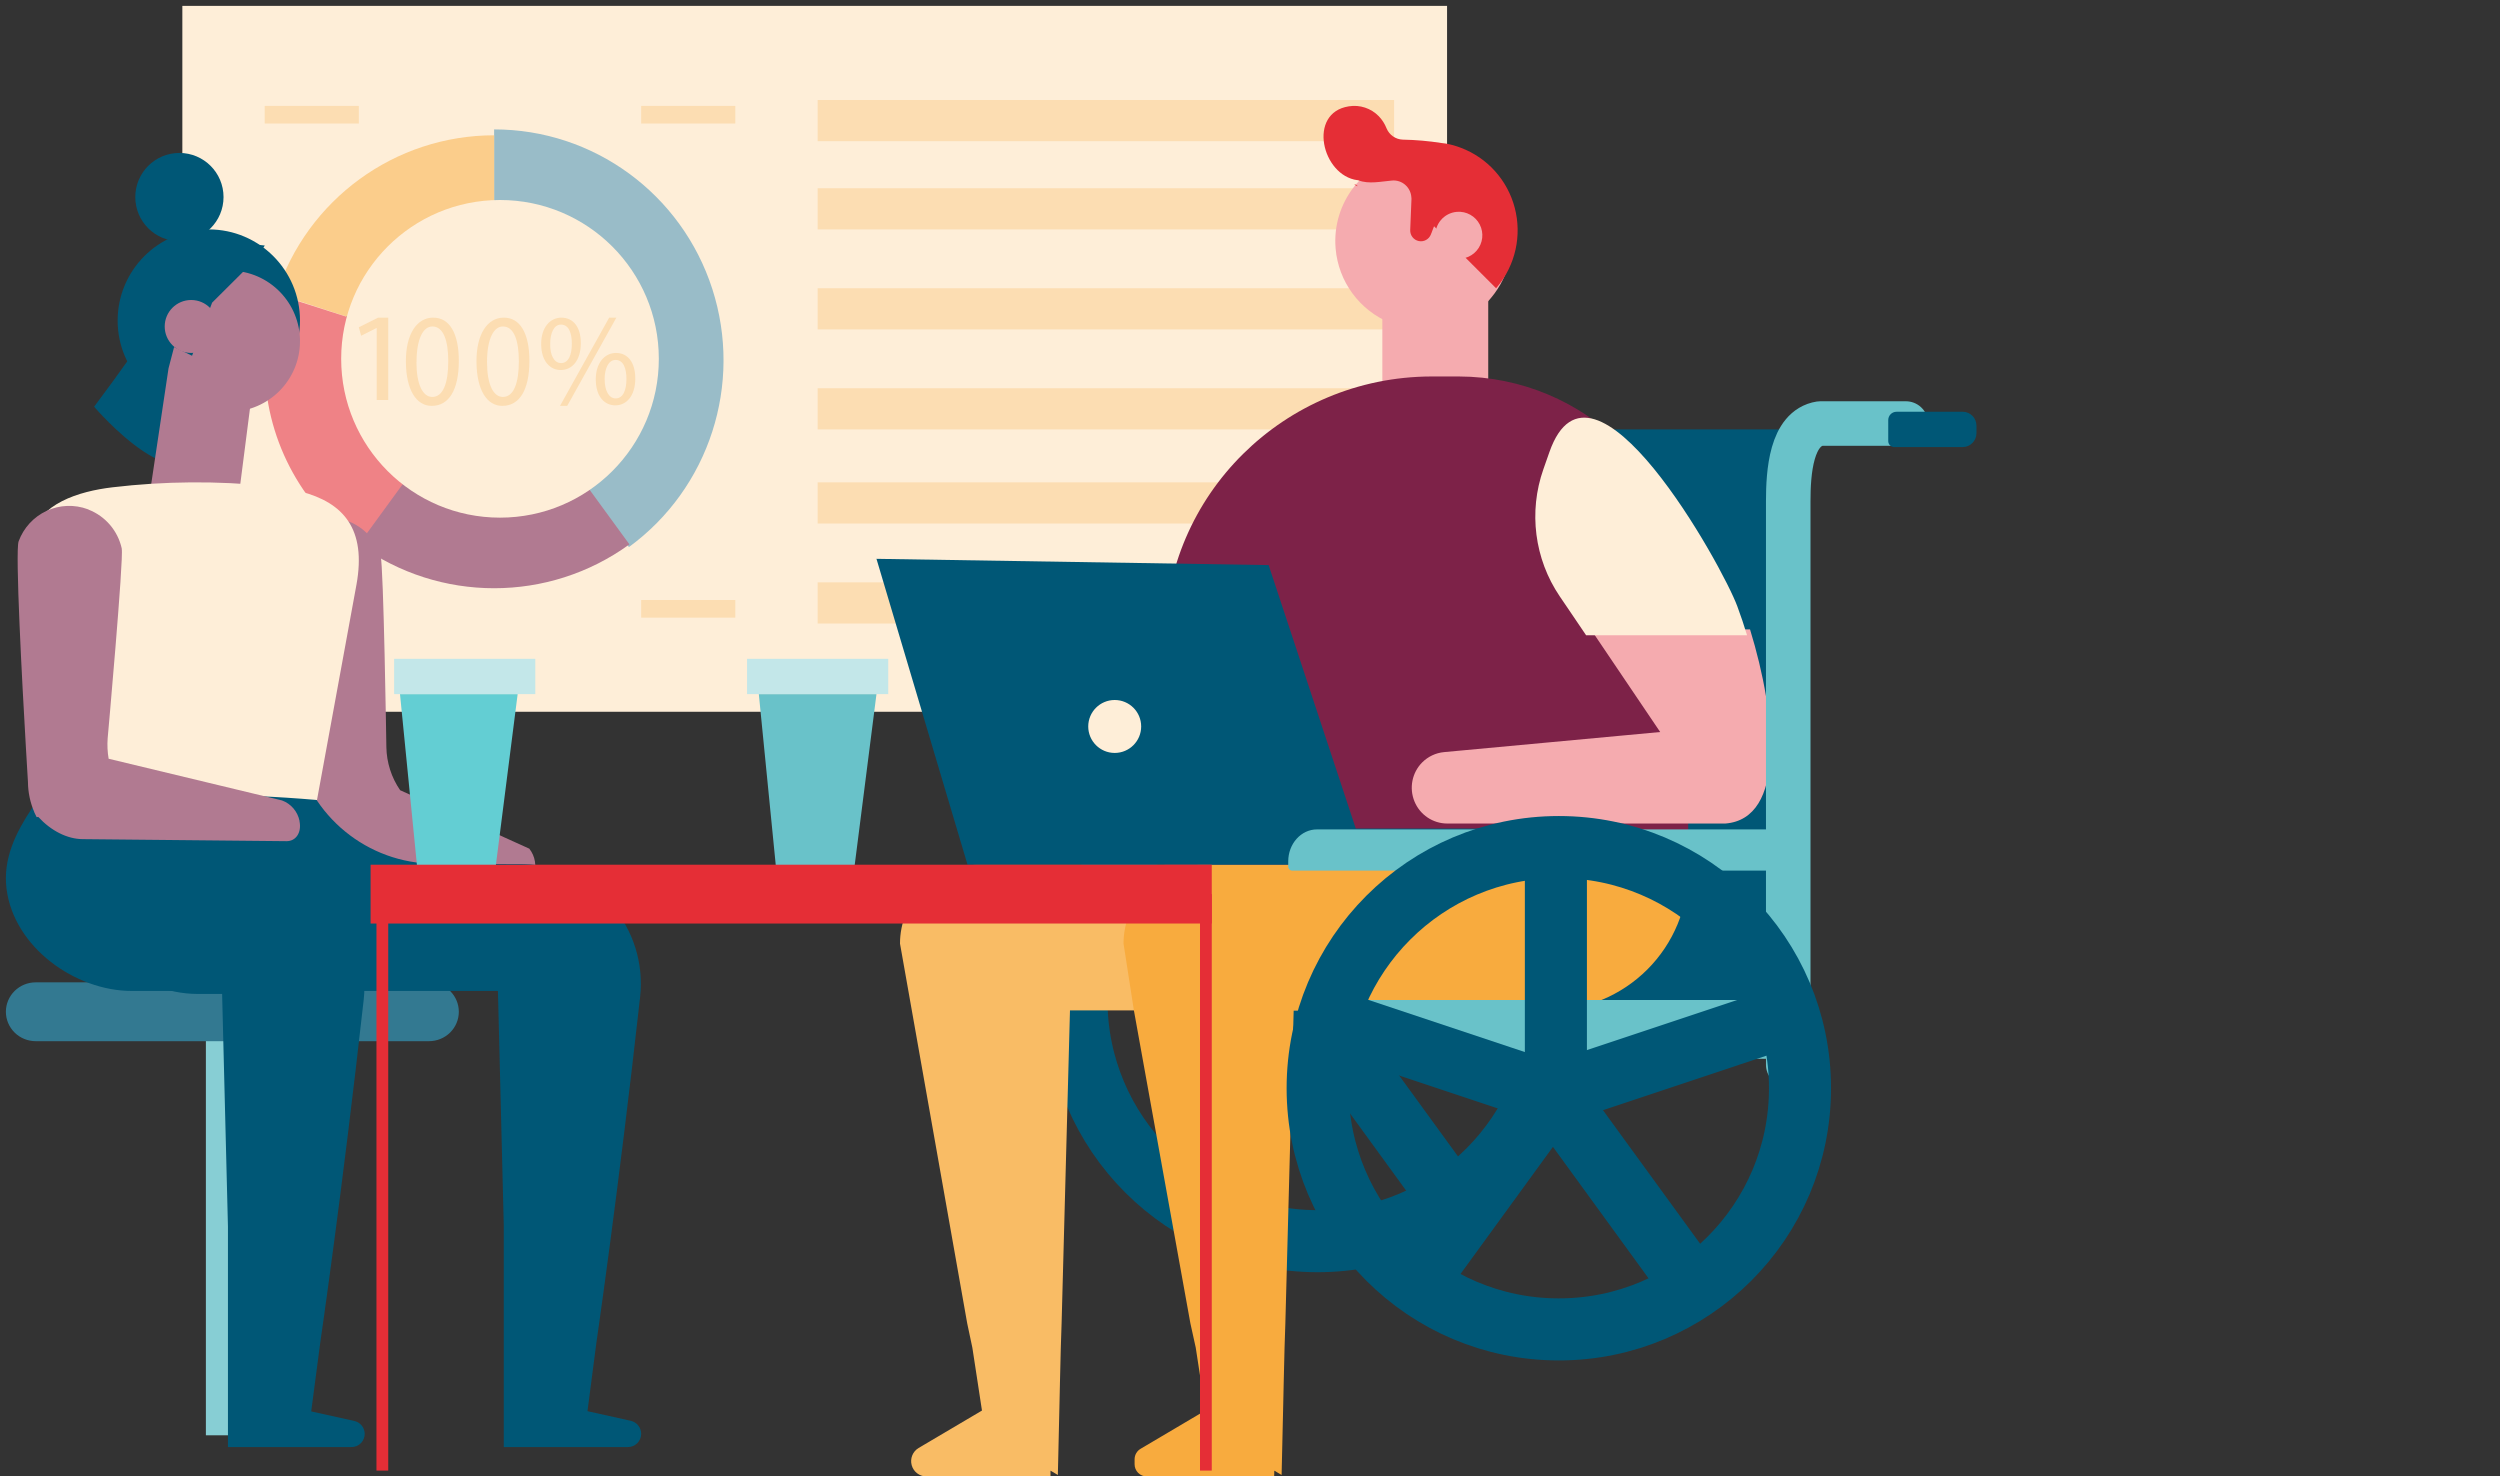 <?xml version="1.0" encoding="UTF-8"?>
<svg width="425px" height="251px" viewBox="0 0 425 251" version="1.1" xmlns="http://www.w3.org/2000/svg" xmlns:xlink="http://www.w3.org/1999/xlink">
    <rect x="0" y="0" width="425" height="251" fill="#333333" stroke="none"/>
    <title>Group 13</title>
    <g id="UI" stroke="none" stroke-width="1" fill="none" fill-rule="evenodd">
        <g id="Join-our-team" transform="translate(-919, -6466)">
            <g id="Group-13" transform="translate(919, 6466)">
                <rect id="Rectangle" x="0" y="0" width="425" height="250"></rect>
                <g id="Group-12" transform="translate(1, 1)">
                    <rect id="Rectangle" fill="#FEEED8" fill-rule="nonzero" x="30" y="0" width="215" height="120"></rect>
                    <rect id="Rectangle" fill="#FCDDB2" fill-rule="nonzero" transform="translate(187, 68.5) rotate(-180) translate(-187, -68.5) " x="138" y="65" width="98" height="7"></rect>
                    <rect id="Rectangle" fill="#FCDDB2" fill-rule="nonzero" transform="translate(187, 51.5) rotate(-180) translate(-187, -51.5) " x="138" y="48" width="98" height="7"></rect>
                    <rect id="Rectangle" fill="#FCDDB2" fill-rule="nonzero" transform="translate(187, 34.5) rotate(-180) translate(-187, -34.5) " x="138" y="31" width="98" height="7"></rect>
                    <rect id="Rectangle" fill="#FCDDB2" fill-rule="nonzero" transform="translate(187, 19.5) rotate(-180) translate(-187, -19.5) " x="138" y="16" width="98" height="7"></rect>
                    <rect id="Rectangle" fill="#FCDDB2" fill-rule="nonzero" transform="translate(187, 84.5) rotate(-180) translate(-187, -84.5) " x="138" y="81" width="98" height="7"></rect>
                    <rect id="Rectangle" fill="#FCDDB2" fill-rule="nonzero" transform="translate(159, 101.5) rotate(-180) translate(-159, -101.5) " x="138" y="98" width="42" height="7"></rect>
                    <rect id="Rectangle" fill="#FCDDB2" fill-rule="nonzero" transform="translate(116, 18.5) rotate(-180) translate(-116, -18.5) " x="108" y="17" width="16" height="3"></rect>
                    <rect id="Rectangle" fill="#FCDDB2" fill-rule="nonzero" transform="translate(52, 18.5) rotate(-180) translate(-52, -18.5) " x="44" y="17" width="16" height="3"></rect>
                    <rect id="Rectangle" fill="#FCDDB2" fill-rule="nonzero" transform="translate(52, 102.5) rotate(-180) translate(-52, -102.5) " x="44" y="101" width="16" height="3"></rect>
                    <rect id="Rectangle" fill="#FCDDB2" fill-rule="nonzero" transform="translate(116, 102.5) rotate(-180) translate(-116, -102.5) " x="108" y="101" width="16" height="3"></rect>
                    <line x1="86.5" y1="30.33" x2="86.5" y2="30.67" id="Path" stroke="#222222" stroke-width="3.08"></line>
                    <line x1="58.64" y1="51.545" x2="58.36" y2="51.455" id="Path" stroke="#222222" stroke-width="3.08"></line>
                    <line x1="69.59" y1="84.36" x2="69.41" y2="84.64" id="Path" stroke="#222222" stroke-width="3.08"></line>
                    <line x1="104.605" y1="84.64" x2="104.395" y2="84.36" id="Path" stroke="#222222" stroke-width="3.08"></line>
                    <path d="M83,21.004 L83,60.245 L105.916,92 C119.587,82.01 125.31,64.288 120.089,48.112 C114.868,31.936 99.892,20.988 83,21 L83,21.004 Z" id="Path" fill="#99BCC8" fill-rule="nonzero"></path>
                    <path d="M46,48.947 L83,61 L83,22 C66.153,22.003 51.22,32.878 46,48.947 L46,48.947 Z" id="Path" fill="#FBCD8B" fill-rule="nonzero"></path>
                    <path d="M44,60.884 C43.986,73.2 49.966,84.774 60.077,92 L83,60.884 L45.9,49 C44.634,52.837 43.993,56.848 44,60.884 Z" id="Path" fill="#EF8286" fill-rule="nonzero"></path>
                    <path d="M60,91.541 C73.709,101.486 92.291,101.486 106,91.541 L83,60 L60,91.541 Z" id="Path" fill="#B17A91" fill-rule="nonzero"></path>
                    <circle id="Oval" fill="#FEEED8" fill-rule="nonzero" cx="84" cy="60" r="27"></circle>
                    <polygon id="Path" fill="#FCDDB2" fill-rule="nonzero" points="63.041 54.768 62.995 54.768 60.393 56.078 60 54.635 63.269 53 65 53 65 67 63.041 67"></polygon>
                    <path d="M77,60.334 C77,65.275 75.326,68 72.389,68 C69.796,68 68.041,65.341 68.001,60.533 C67.96,55.726 69.918,53 72.612,53 C75.423,52.961 77,55.686 77,60.334 Z M69.796,60.56 C69.796,64.335 70.856,66.48 72.49,66.48 C74.326,66.48 75.204,64.136 75.204,60.423 C75.204,56.847 74.367,54.503 72.51,54.503 C70.953,54.48 69.813,56.581 69.813,60.538 L69.796,60.56 Z" id="Shape" fill="#FCDDB2" fill-rule="nonzero"></path>
                    <path d="M89,60.334 C89,65.275 87.326,68 84.389,68 C81.796,68 80.041,65.341 80.001,60.533 C79.96,55.726 81.918,53 84.612,53 C87.419,52.961 89,55.686 89,60.334 Z M81.796,60.56 C81.796,64.335 82.856,66.48 84.49,66.48 C86.326,66.48 87.204,64.136 87.204,60.423 C87.204,56.847 86.367,54.503 84.51,54.503 C82.941,54.48 81.796,56.581 81.796,60.538 L81.796,60.56 Z" id="Shape" fill="#FCDDB2" fill-rule="nonzero"></path>
                    <path d="M97.74,57.329 C97.74,60.387 96.166,61.905 94.327,61.905 C92.553,61.905 91.022,60.454 91,57.532 C90.979,54.611 92.553,53 94.435,53 C96.426,53 97.74,54.562 97.74,57.329 Z M92.536,57.461 C92.492,59.316 93.173,60.724 94.375,60.724 C95.645,60.724 96.213,59.338 96.213,57.417 C96.213,55.647 95.71,54.182 94.375,54.182 C93.169,54.168 92.531,55.634 92.531,57.461 L92.536,57.461 Z M94.201,68 L102.559,53 L103.782,53 L95.424,68 L94.201,68 Z M107,63.335 C107,66.393 105.426,67.911 103.608,67.911 C101.791,67.911 100.303,66.46 100.282,63.556 C100.26,60.653 101.834,59.002 103.717,59.002 C105.703,59.002 106.996,60.569 106.996,63.335 L107,63.335 Z M101.795,63.468 C101.774,65.322 102.476,66.73 103.656,66.73 C104.923,66.73 105.495,65.344 105.495,63.423 C105.495,61.653 104.992,60.188 103.656,60.188 C102.442,60.188 101.787,61.64 101.787,63.463 L101.795,63.468 Z" id="Shape" fill="#FCDDB2" fill-rule="nonzero"></path>
                    <polygon id="Path" fill="#005776" fill-rule="nonzero" points="229.832 174 217.222 169.948 217 158.702 268.343 156 301 169.948 298.296 173.773"></polygon>
                    <circle id="Oval" stroke="#005776" stroke-width="10.55" cx="223" cy="169" r="41"></circle>
                    <line x1="221.5" y1="169" x2="221.5" y2="128" id="Path" stroke="#005776" stroke-width="10.55"></line>
                    <line x1="222" y1="169" x2="261" y2="156" id="Path" stroke="#005776" stroke-width="10.55"></line>
                    <line x1="221" y1="169" x2="245" y2="202" id="Path" stroke="#005776" stroke-width="10.55"></line>
                    <line x1="222" y1="169" x2="198" y2="202" id="Path" stroke="#005776" stroke-width="10.55"></line>
                    <line x1="221" y1="169" x2="182" y2="156" id="Path" stroke="#005776" stroke-width="10.55"></line>
                    <rect id="Rectangle" fill="#87CED4" fill-rule="nonzero" transform="translate(38.5, 207.5) rotate(-180) translate(-38.5, -207.5) " x="34" y="172" width="9" height="71"></rect>
                    <path d="M5.069,176 L71.931,176 C73.275,176.001 74.565,175.475 75.515,174.537 C76.466,173.599 77,172.327 77,171 L77,171 C77,169.673 76.466,168.401 75.515,167.463 C74.565,166.525 73.275,165.999 71.931,166 L5.069,166 C3.725,165.999 2.435,166.525 1.485,167.463 C0.534,168.401 0,169.673 0,171 L0,171 C0,172.327 0.534,173.599 1.485,174.537 C2.435,175.475 3.725,176.001 5.069,176 Z" id="Path" fill="#337991" fill-rule="nonzero"></path>
                    <path d="M89.713,147.915 L89.713,147.84 C90.276,146.293 89.999,144.561 88.981,143.273 L67.022,133.334 C65.542,131.18 64.728,128.631 64.683,126.01 C64.683,126.01 64.218,95.055 63.697,93.435 L63.697,93.395 L63.697,93.395 C62.733,90.442 60.37,88.171 57.401,87.346 L57.379,87.324 L57.353,87.324 L57.235,87.288 C54.863,86.677 52.349,87.046 50.247,88.313 C48.146,89.579 46.63,91.639 46.036,94.037 C45.462,96.316 51.907,134.9 51.907,134.9 C52.345,138.52 54.098,141.631 56.538,143.18 L86.041,149.641 C87.439,150.513 89.051,149.743 89.713,147.915 Z" id="Path" fill="#B17A91" fill-rule="nonzero"></path>
                    <path d="M13,146 L13,148.288 C13,159.159 21.799,167.971 32.654,167.971 L36.76,167.971 L37.751,207.5 L37.751,245 L58.759,245 C59.354,245.001 59.925,244.765 60.345,244.344 C60.765,243.923 61.001,243.352 61,242.756 C60.996,241.709 60.272,240.803 59.253,240.569 L51.911,238.942 L51.95,238.605 L53.435,227.302 C53.435,227.302 57.148,201.932 60.825,169.004 C61.459,163.357 59.689,157.705 55.948,153.433 C52.208,149.16 46.843,146.664 41.171,146.556 L13,146 Z" id="Path" fill="#005776" fill-rule="nonzero"></path>
                    <path d="M106.245,240.54 L98.876,238.902 L98.915,238.563 L100.398,227.18 C100.398,227.18 104.126,201.642 107.82,168.495 C108.457,162.811 106.679,157.121 102.922,152.821 C99.165,148.52 93.777,146.007 88.08,145.898 L72.906,145.836 C61.473,145.788 51.624,137.736 49.266,126.506 L49.266,126.506 C49.266,126.506 12.719,126.476 12.206,126 C12.518,126.291 5.13,135.357 4.424,136.418 C1.691,140.517 -0.52,145.004 0.107,150.068 C1.34,160.032 11.794,167.46 21.379,167.46 L83.649,167.46 L84.64,207.252 L84.64,245 L105.741,245 C106.337,245.003 106.911,244.769 107.334,244.347 C107.758,243.926 107.998,243.353 108,242.754 C108,241.696 107.273,240.777 106.245,240.54 L106.245,240.54 Z" id="Path" fill="#005776" fill-rule="nonzero"></path>
                    <path d="M29.343,43.923 C29.343,43.923 33.519,43.453 15,68.141 C15,68.141 30.774,86.656 34.206,72.94 C37.638,59.224 35.091,40 35.091,40 L29.343,43.923 Z" id="Path" fill="#005776" fill-rule="nonzero"></path>
                    <circle id="Oval" fill="#005776" fill-rule="nonzero" cx="34.5" cy="53.5" r="15.5"></circle>
                    <path d="M49.979,57.704 C49.596,64.227 44.063,69.245 37.533,68.991 C31.003,68.737 25.877,63.304 26.002,56.77 C26.127,50.237 31.457,45.004 37.992,45 C38.241,45 38.504,45 38.753,45.026 C45.348,45.439 50.367,51.107 49.979,57.704 Z" id="Path" fill="#B17A91" fill-rule="nonzero"></path>
                    <path d="M43.991,40.733 C42.469,40.611 40.96,40.366 39.477,40 C38.799,40.331 38.054,40.498 37.301,40.487 C36.786,40.489 36.273,40.415 35.779,40.268 L30.068,44.226 C26.188,46.395 23.586,50.333 23.087,54.792 C22.588,59.252 24.254,63.679 27.558,66.672 C28.18,67.364 26.927,69.446 27.672,70 L35.059,50.45 L43.589,41.961 C43.916,41.582 42.486,42.953 42.707,42.524 C42.579,42.529 44.132,40.742 43.991,40.733 Z" id="Path" fill="#005776" fill-rule="nonzero"></path>
                    <polygon id="Path" fill="#B17A91" fill-rule="nonzero" points="24 86 39.251 85.944 42 64.516 28.596 58 27.65 61.614"></polygon>
                    <path d="M36,54.5 C36,56.985 33.985,59 31.5,59 C29.015,59 27,56.985 27,54.5 C27,52.015 29.015,50 31.5,50 C33.985,50 36,52.015 36,54.5 L36,54.5 Z" id="Path" fill="#B17A91" fill-rule="nonzero"></path>
                    <path d="M50.155,82.568 C48.398,82.121 46.611,81.81 44.808,81.639 C35.925,80.723 26.97,80.792 18.101,81.844 C12.389,82.523 5.599,84.62 4.239,90.332 C3.735,92.442 4.126,94.659 4.521,96.8 L11.537,135 C25.296,133.805 39.13,133.805 52.889,135 C55.126,122.797 57.363,110.592 59.6,98.385 C61.313,88.928 57.401,84.46 50.155,82.568 Z" id="Path" fill="#FEEED8" fill-rule="nonzero"></path>
                    <path d="M49.916,138.612 C49.914,138.588 49.914,138.565 49.916,138.541 C49.59,136.943 48.462,135.63 46.938,135.074 L17.468,127.986 C17.272,126.841 17.216,125.677 17.302,124.518 C17.302,124.518 20.049,93.94 19.696,92.294 L19.696,92.254 L19.696,92.232 C19.028,89.236 16.925,86.769 14.084,85.649 L14.062,85.627 L14.062,85.627 C14.023,85.604 13.982,85.587 13.94,85.574 C11.66,84.724 9.138,84.821 6.929,85.845 C4.72,86.868 3.007,88.733 2.166,91.03 C1.56,92.684 2.763,115.086 3.4,126.019 C3.609,129.605 3.753,131.949 3.753,131.949 C3.768,133.709 4.134,135.448 4.83,137.062 L4.83,137.093 C4.952,137.374 5.092,137.65 5.231,137.914 C5.323,137.914 5.415,137.883 5.506,137.874 C7.665,140.231 10.429,141.631 13.037,141.653 L47.727,142 C49.332,142 50.3,140.499 49.916,138.612 Z" id="Path" fill="#B17A91" fill-rule="nonzero"></path>
                    <circle id="Oval" fill="#005776" fill-rule="nonzero" cx="29.5" cy="32.5" r="7.5"></circle>
                    <polygon id="Path" fill="#005776" fill-rule="nonzero" points="244 158.519 303 175 303 72 244 72"></polygon>
                    <path d="M226.052,41.232 C226.52,46.856 230.101,51.741 235.322,53.88 C240.543,56.018 246.522,55.048 250.799,51.368 C251.417,50.838 251.985,50.253 252.496,49.619 C255.626,45.886 256.747,40.865 255.502,36.155 C254.257,31.445 250.801,27.634 246.235,25.937 C245.368,25.607 244.472,25.363 243.559,25.206 L243.524,25.206 C242.287,25.002 241.03,24.949 239.781,25.049 C239.462,25.075 239.147,25.114 238.828,25.167 C230.993,26.302 225.395,33.342 226.052,41.232 L226.052,41.232 Z" id="Path" fill="#F5ABAF" fill-rule="nonzero"></path>
                    <path d="M228.31,17.075 C230.176,16.772 232.072,17.4 233.396,18.76 C233.966,19.355 234.415,20.057 234.716,20.826 C235.188,21.954 236.268,22.702 237.482,22.738 C239.678,22.779 241.869,22.97 244.039,23.31 C244.242,23.337 244.45,23.354 244.649,23.389 L244.688,23.389 C245.591,23.543 246.477,23.787 247.333,24.118 C251.852,25.814 255.273,29.62 256.506,34.322 C257.739,39.025 256.631,44.04 253.535,47.769 C253.471,47.851 253.402,47.928 253.327,48 L242.788,37.463 L242.381,38.52 C242.381,38.52 242.381,38.625 242.338,38.625 L242.26,38.834 C241.941,39.678 241.063,40.164 240.187,39.98 C239.31,39.796 238.696,38.998 238.737,38.096 L238.953,32.795 L238.927,32.481 C238.787,30.802 237.328,29.554 235.664,29.69 C233.833,29.843 231.695,30.345 229.925,29.655 C229.782,29.603 229.76,29.612 229.786,29.634 C223.705,28.865 221.221,18.162 228.31,17.075 Z" id="Path" fill="#E52E36" fill-rule="nonzero"></path>
                    <path d="M229.212,30.349 L229.532,30.399 C230.202,30.919 229.362,30.499 229.212,30.349 Z" id="Path" fill="#E52E36" fill-rule="nonzero"></path>
                    <path d="M243.014,39.327 C243.146,40.939 244.236,42.313 245.777,42.808 C247.317,43.303 249.004,42.821 250.05,41.587 C251.097,40.354 251.297,38.611 250.558,37.172 C249.818,35.733 248.285,34.881 246.673,35.013 C244.471,35.194 242.833,37.125 243.014,39.327 Z" id="Path" fill="#F5ABAF" fill-rule="nonzero"></path>
                    <rect id="Rectangle" fill="#F5ABAF" fill-rule="nonzero" x="234" y="50" width="18" height="18"></rect>
                    <path d="M286,101.606 L286,146.123 C285.998,147.708 284.703,148.993 283.103,149 L199.897,149 C199.758,149 199.619,148.99 199.482,148.969 C198.055,148.763 196.998,147.551 197,146.123 L197,107.862 C197.075,83.12 217.316,63.079 242.31,63 L247,63 C268.513,63.062 285.937,80.311 286,101.606 L286,101.606 Z" id="Path" fill="#7D2248" fill-rule="nonzero"></path>
                    <path d="M248,146 L248,147.03 C247.995,160.139 237.366,170.763 224.253,170.766 L180.896,170.766 L179.473,223.944 L179.337,228.11 L179.196,233.865 L179.112,237.67 L178.835,249.745 L177.584,249.009 C177.584,249.648 177.584,250 177.584,250 L156.484,250 C155.315,249.992 154.293,249.207 153.986,248.079 C153.678,246.951 154.159,245.756 155.163,245.156 L165.937,238.793 L165.765,237.679 L165.184,233.874 L164.303,228.118 L163.422,223.953 L152,159.413 C151.998,155.855 153.411,152.442 155.927,149.926 C158.444,147.41 161.858,145.998 165.417,146 L248,146 Z" id="Path" fill="#F9BC65" fill-rule="nonzero"></path>
                    <path d="M286,146 L286,147.03 C286,153.326 283.499,159.364 279.046,163.815 C274.594,168.267 268.555,170.767 262.259,170.766 L218.925,170.766 L217.511,223.944 L217.374,228.11 L217.234,233.865 L217.15,237.67 L216.872,249.745 L215.631,249.009 C215.631,249.648 215.6,250 215.6,250 L193.95,250 C193.399,249.999 192.872,249.779 192.483,249.388 C192.095,248.997 191.878,248.468 191.88,247.917 L191.88,247.089 C191.876,246.351 192.266,245.666 192.902,245.293 L203.912,238.784 L203.744,237.67 L203.159,233.865 L202.278,228.11 L201.362,223.944 L191.762,170.766 L190,159.413 C190,155.855 191.414,152.443 193.93,149.927 C196.447,147.412 199.86,145.999 203.419,146 L286,146 Z" id="Path" fill="#F8AB3E" fill-rule="nonzero"></path>
                    <polygon id="Path" fill="#005776" fill-rule="nonzero" points="148 94 163.48 146 257 146 257 139.854 229.485 139.854 214.667 95.066"></polygon>
                    <path d="M193,122.5 C193,124.985 190.985,127 188.5,127 C186.015,127 184,124.985 184,122.5 C184,120.015 186.015,118 188.5,118 C190.985,118 193,120.015 193,122.5 Z" id="Path" fill="#FEEED8" fill-rule="nonzero"></path>
                    <path d="M296.506,106 L269.45,106 L281.232,123.444 L244.475,126.86 C243.072,126.995 241.76,127.618 240.761,128.621 C239.039,130.362 238.526,132.978 239.461,135.249 C240.396,137.521 242.595,139.001 245.034,139 L292.325,139 C302.545,138.168 301.053,120.808 296.506,106 Z" id="Path" fill="#F5ABAF" fill-rule="nonzero"></path>
                    <path d="M294.354,102.099 C291.865,95.295 269.644,55.2 262.398,75.856 C262.398,75.856 261.375,78.77 261.375,78.77 C258.829,85.999 259.857,94.021 264.141,100.357 L265.324,102.099 L268.642,107 L296,107 C295.497,105.334 294.945,103.69 294.354,102.099 Z" id="Path" fill="#FEEED8" fill-rule="nonzero"></path>
                    <polygon id="Path" fill="#63CED3" fill-rule="nonzero" points="83.179 147 69.971 147 67 117 87 117"></polygon>
                    <polygon id="Path" fill="#C3E7E9" fill-rule="nonzero" points="67.5 111 88.5 111 90 111 90 117 87.759 117 68.079 117 66 117 66 111"></polygon>
                    <polygon id="Path" fill="#69C2C9" fill-rule="nonzero" points="144.179 147 130.971 147 128 117 148 117"></polygon>
                    <polygon id="Path" fill="#C3E7E9" fill-rule="nonzero" points="127.501 111 148.499 111 150 111 150 117 147.758 117 128.075 117 126 117 126 111"></polygon>
                    <path d="M231.034,179 L298.962,179 C301.743,179 303.998,176.763 304,174.002 L302.534,174.002 C302.534,171.242 301.742,169 298.962,169 L231.034,169 C228.253,169.002 226,171.241 226,174.002 L226,174.002 C226,175.328 226.53,176.599 227.474,177.536 C228.418,178.473 229.699,179 231.034,179 Z" id="Path" fill="#69C2C9" fill-rule="nonzero"></path>
                    <path d="M323,71 L308.434,71 C303.493,71.784 303,79.273 303,84.244 L303,180" id="Path" stroke="#69C2C9" stroke-width="7.57" stroke-linecap="round" stroke-linejoin="round"></path>
                    <path d="M322.336,69 L334.001,69 C334.553,69 335,69.455 335,70.016 L335,73.579 C335,74.364 334.374,75 333.602,75 L322.336,75 C321.716,75 321.122,74.75 320.684,74.305 C320.246,73.859 320,73.256 320,72.626 L320,71.356 C320.01,70.052 321.053,69 322.336,69 Z" id="Path" fill="#005776" fill-rule="nonzero" transform="translate(327.5, 72) rotate(-180) translate(-327.5, -72) "></path>
                    <path d="M218,140 L303.358,140 C303.713,140 304,140.32 304,140.714 L304,141.569 C304,144.568 301.815,147 299.119,147 L218,147 L218,140 Z" id="Path" fill="#69C2C9" fill-rule="nonzero" transform="translate(261, 143.5) rotate(-180) translate(-261, -143.5) "></path>
                    <circle id="Oval" stroke="#005776" stroke-width="10.55" cx="264" cy="184" r="41"></circle>
                    <line x1="263.5" y1="184" x2="263.5" y2="143" id="Path" stroke="#005776" stroke-width="10.55"></line>
                    <line x1="263" y1="185" x2="302" y2="172" id="Path" stroke="#005776" stroke-width="10.55"></line>
                    <line x1="263" y1="185" x2="287" y2="218" id="Path" stroke="#005776" stroke-width="10.55"></line>
                    <line x1="263" y1="185" x2="239" y2="218" id="Path" stroke="#005776" stroke-width="10.55"></line>
                    <line x1="263" y1="185" x2="224" y2="172" id="Path" stroke="#005776" stroke-width="10.55"></line>
                    <rect id="Rectangle" fill="#E52E36" fill-rule="nonzero" transform="translate(133.5, 151) rotate(-180) translate(-133.5, -151) " x="62" y="146" width="143" height="10"></rect>
                    <rect id="Rectangle" fill="#E52E36" fill-rule="nonzero" transform="translate(204, 200) rotate(-180) translate(-204, -200) " x="203" y="151" width="2" height="98"></rect>
                    <rect id="Rectangle" fill="#E52E36" fill-rule="nonzero" transform="translate(64, 200) rotate(-180) translate(-64, -200) " x="63" y="151" width="2" height="98"></rect>
                </g>
            </g>
        </g>
    </g>
</svg>